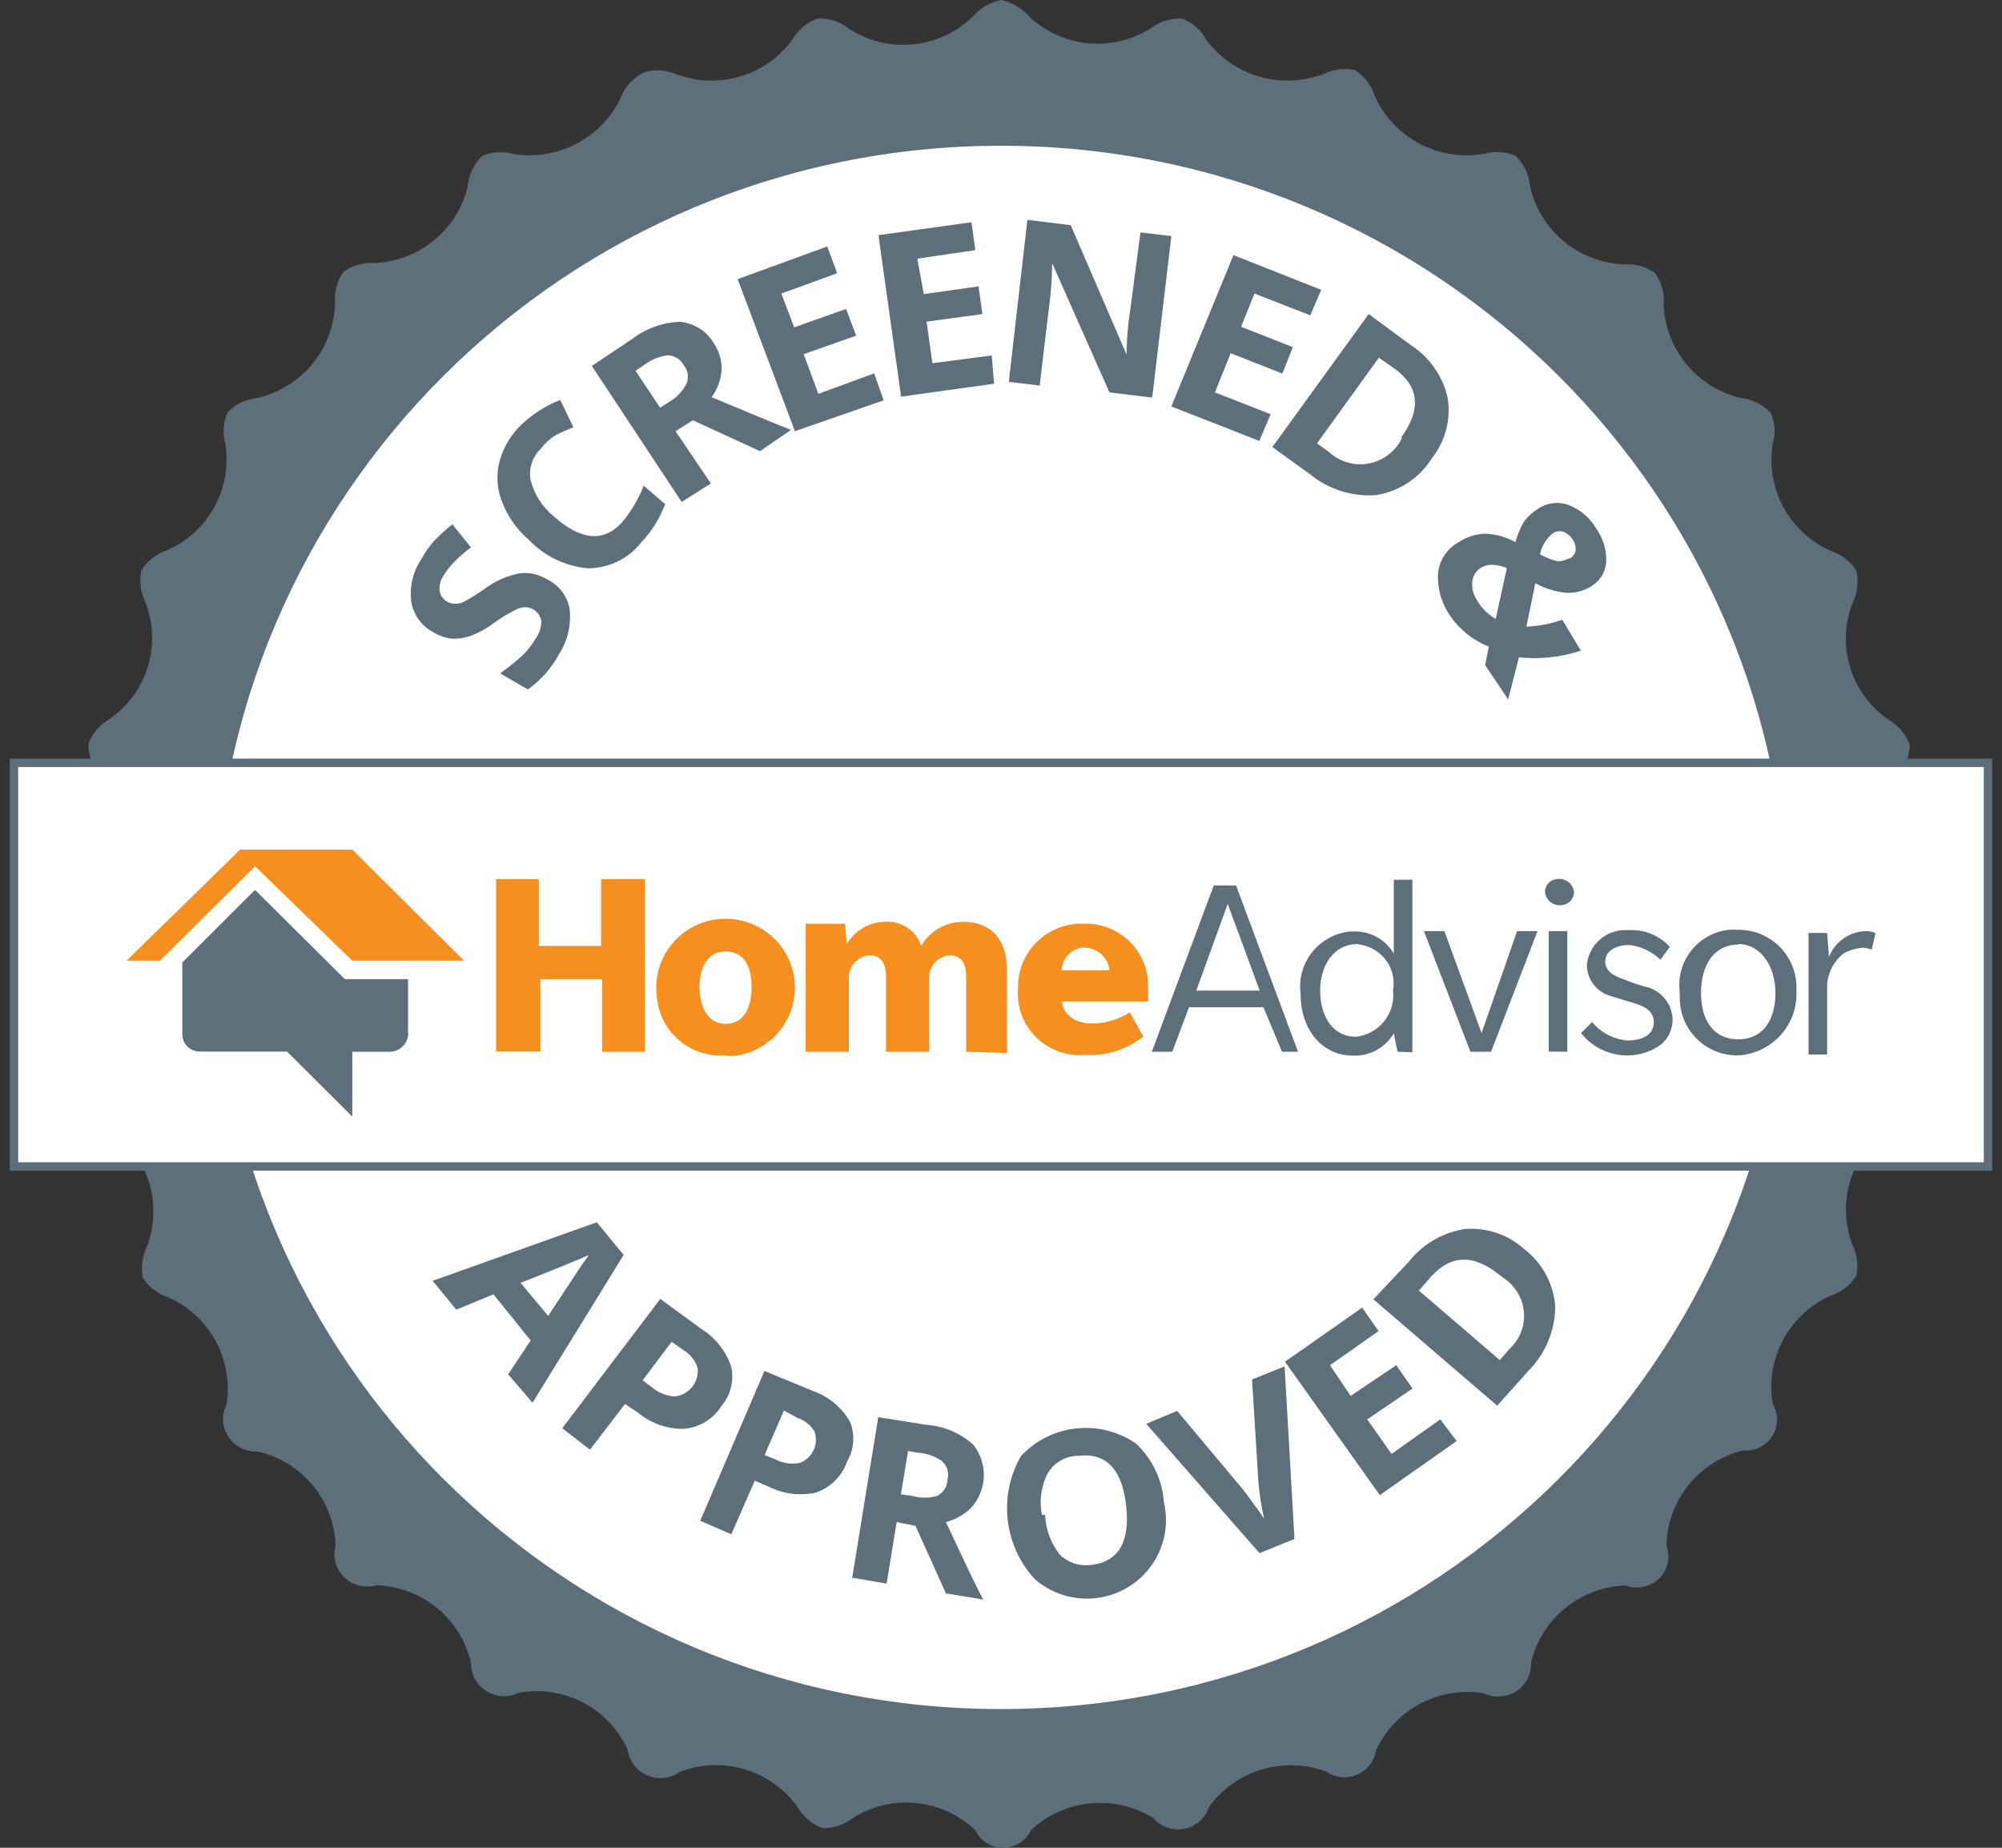 <svg width="143" height="132" viewBox="0 0 143 132" fill="none" xmlns="http://www.w3.org/2000/svg">
<rect x="0" y="0" width="143" height="132" fill="#333333" stroke="none"/>
<path d="M71.5 0C72.275 0.157 72.976 0.566 73.493 1.161C74.639 2.253 76.121 2.93 77.701 3.086C79.281 3.241 80.868 2.866 82.207 2.019C82.841 1.535 83.627 1.288 84.426 1.32C85.174 1.603 85.792 2.147 86.166 2.851C87.105 4.113 88.434 5.034 89.951 5.473C91.468 5.912 93.088 5.843 94.562 5.279C95.245 4.945 96.021 4.847 96.767 5.002C97.443 5.428 97.947 6.078 98.188 6.836C98.839 8.302 99.968 9.508 101.391 10.259C102.815 11.011 104.452 11.265 106.039 10.98C106.775 10.784 107.555 10.835 108.258 11.126C108.859 11.713 109.226 12.495 109.294 13.33C109.641 14.86 110.486 16.234 111.699 17.239C112.912 18.244 114.425 18.823 116.003 18.886C116.792 18.831 117.576 19.05 118.221 19.506C118.677 20.142 118.894 20.918 118.832 21.697C118.877 23.273 119.446 24.79 120.45 26.01C121.455 27.23 122.839 28.085 124.385 28.441C125.183 28.532 125.922 28.901 126.471 29.484C126.787 30.171 126.844 30.949 126.63 31.674C126.367 33.228 126.63 34.825 127.377 36.215C128.125 37.605 129.315 38.709 130.762 39.355C131.529 39.589 132.182 40.097 132.595 40.781C132.778 41.559 132.679 42.377 132.316 43.09C131.751 44.558 131.694 46.17 132.153 47.673C132.613 49.176 133.562 50.484 134.853 51.392C135.558 51.789 136.106 52.413 136.407 53.16C136.407 53.954 136.14 54.724 135.65 55.351C134.812 56.687 134.439 58.26 134.59 59.827C134.742 61.395 135.408 62.869 136.487 64.022C137.111 64.522 137.531 65.23 137.669 66.015C137.527 66.801 137.108 67.512 136.487 68.021C135.407 69.171 134.74 70.643 134.589 72.209C134.437 73.774 134.81 75.345 135.65 76.678C136.142 77.309 136.409 78.085 136.407 78.882C136.109 79.622 135.559 80.234 134.853 80.611C133.566 81.528 132.619 82.841 132.16 84.347C131.701 85.853 131.756 87.467 132.316 88.939C132.658 89.621 132.757 90.398 132.595 91.143C132.172 91.815 131.522 92.316 130.762 92.555C129.305 93.208 128.109 94.324 127.361 95.726C126.613 97.129 126.356 98.739 126.63 100.302C126.926 100.805 127.01 101.404 126.863 101.968C126.716 102.531 126.351 103.015 125.846 103.311L125.674 103.404C125.315 103.579 124.915 103.652 124.518 103.615C122.972 103.989 121.595 104.861 120.602 106.096C119.609 107.331 119.057 108.858 119.031 110.438C119.135 110.71 119.182 111 119.171 111.29C119.16 111.58 119.09 111.865 118.966 112.128C118.843 112.392 118.667 112.628 118.45 112.822C118.233 113.017 117.979 113.167 117.703 113.262C117.195 113.46 116.63 113.46 116.122 113.262C114.541 113.314 113.021 113.883 111.799 114.881C110.576 115.878 109.719 117.248 109.36 118.779C109.375 119.084 109.328 119.388 109.224 119.674C109.119 119.961 108.958 120.224 108.751 120.448C108.543 120.673 108.293 120.854 108.015 120.982C107.736 121.11 107.435 121.182 107.129 121.194C106.739 121.221 106.349 121.143 106 120.97C104.439 120.711 102.836 120.972 101.44 121.711C100.044 122.451 98.934 123.629 98.281 125.061C98.221 125.438 98.066 125.793 97.83 126.094C97.594 126.395 97.285 126.632 96.933 126.782C96.58 126.933 96.194 126.992 95.812 126.954C95.43 126.916 95.064 126.782 94.748 126.566C93.264 126.011 91.638 125.957 90.12 126.413C88.602 126.868 87.278 127.808 86.352 129.087C86.26 129.376 86.111 129.644 85.914 129.876C85.717 130.108 85.476 130.299 85.204 130.438C84.932 130.577 84.635 130.66 84.331 130.684C84.026 130.708 83.72 130.672 83.429 130.578C83.02 130.448 82.656 130.205 82.38 129.878C81.034 129.044 79.448 128.676 77.869 128.831C76.29 128.986 74.808 129.656 73.652 130.736C73.529 130.997 73.356 131.232 73.142 131.426C72.928 131.621 72.677 131.771 72.405 131.869C72.132 131.967 71.843 132.011 71.553 131.998C71.263 131.984 70.979 131.915 70.716 131.792C70.25 131.573 69.874 131.2 69.653 130.736C68.509 129.648 67.032 128.97 65.456 128.81C63.88 128.65 62.295 129.017 60.952 129.852C60.329 130.352 59.548 130.618 58.747 130.604C57.996 130.315 57.368 129.78 56.967 129.087C56.049 127.802 54.727 126.857 53.21 126.401C51.693 125.945 50.065 126.003 48.585 126.566C48.256 126.807 47.871 126.96 47.465 127.009C47.06 127.059 46.649 127.003 46.271 126.848C45.894 126.692 45.564 126.442 45.313 126.122C45.062 125.802 44.898 125.423 44.838 125.022C44.192 123.567 43.071 122.372 41.655 121.629C40.24 120.887 38.614 120.64 37.041 120.93C36.677 121.106 36.274 121.187 35.87 121.164C35.466 121.142 35.075 121.016 34.734 120.8C34.393 120.585 34.113 120.285 33.921 119.932C33.73 119.578 33.633 119.181 33.64 118.779C33.287 117.242 32.43 115.864 31.204 114.863C29.977 113.862 28.451 113.295 26.865 113.249C26.568 113.334 26.258 113.359 25.951 113.324C25.645 113.288 25.349 113.193 25.079 113.043C24.81 112.894 24.573 112.692 24.383 112.451C24.192 112.21 24.051 111.934 23.969 111.639C23.862 111.241 23.862 110.823 23.969 110.425C23.922 108.851 23.351 107.337 22.346 106.12C21.342 104.902 19.96 104.049 18.416 103.694C17.794 103.73 17.183 103.52 16.718 103.109C16.252 102.698 15.969 102.121 15.932 101.503C15.918 101.116 16.001 100.731 16.171 100.382C16.435 98.826 16.172 97.227 15.425 95.835C14.677 94.443 13.487 93.336 12.039 92.687C11.283 92.448 10.634 91.953 10.206 91.288C10.057 90.543 10.155 89.77 10.485 89.084C11.052 87.613 11.11 85.997 10.651 84.489C10.191 82.981 9.241 81.668 7.948 80.757C7.245 80.376 6.703 79.758 6.42 79.014C6.363 78.214 6.594 77.419 7.071 76.771C7.943 75.418 8.329 73.811 8.165 72.213C8.001 70.615 7.297 69.118 6.168 67.968C5.577 67.46 5.19 66.757 5.078 65.988C5.201 65.204 5.607 64.49 6.221 63.982C7.312 62.836 7.988 61.362 8.142 59.792C8.296 58.222 7.919 56.645 7.071 55.312C6.564 54.69 6.3 53.907 6.327 53.108C6.617 52.369 7.151 51.75 7.842 51.352C9.138 50.45 10.094 49.142 10.556 47.638C11.018 46.133 10.96 44.519 10.392 43.051C10.039 42.335 9.936 41.522 10.1 40.741C10.523 40.059 11.178 39.548 11.946 39.303C13.388 38.664 14.577 37.57 15.326 36.19C16.076 34.81 16.345 33.222 16.091 31.674C15.891 30.943 15.947 30.166 16.25 29.47C16.792 28.888 17.529 28.522 18.323 28.441C19.895 28.094 21.303 27.23 22.321 25.99C23.338 24.749 23.904 23.204 23.929 21.605C23.867 20.826 24.084 20.05 24.54 19.414C25.185 18.958 25.969 18.738 26.758 18.794C28.311 18.724 29.799 18.155 30.997 17.172C32.195 16.188 33.039 14.844 33.401 13.343C33.468 12.508 33.836 11.726 34.437 11.139C35.14 10.848 35.92 10.797 36.655 10.994C38.216 11.251 39.818 10.989 41.213 10.249C42.608 9.509 43.719 8.333 44.373 6.902C44.69 6.129 45.287 5.503 46.047 5.147C46.776 4.943 47.553 4.989 48.252 5.279C49.731 5.851 51.359 5.914 52.878 5.46C54.398 5.005 55.72 4.059 56.635 2.772C57.037 2.089 57.674 1.573 58.428 1.32C59.226 1.297 60.007 1.554 60.633 2.046C61.99 2.931 63.613 3.327 65.228 3.166C66.844 3.005 68.355 2.297 69.507 1.161C70.023 0.565 70.724 0.156 71.5 0Z" fill="#5C6F7A"/>
<path d="M71.5 122.092C102.542 122.092 127.706 97.092 127.706 66.252C127.706 35.413 102.542 10.413 71.5 10.413C40.458 10.413 15.294 35.413 15.294 66.252C15.294 97.092 40.458 122.092 71.5 122.092Z" fill="white"/>
<path d="M39.099 41.401C39.52 41.605 39.885 41.907 40.163 42.282C40.441 42.657 40.623 43.092 40.694 43.552C40.809 44.673 40.537 45.799 39.923 46.746C39.388 47.741 38.629 48.599 37.705 49.254L35.725 48.105C36.296 47.699 36.842 47.258 37.359 46.786C37.72 46.422 38.032 46.014 38.289 45.572C38.542 45.213 38.673 44.782 38.661 44.344C38.612 44.062 38.461 43.808 38.236 43.63C38.01 43.453 37.726 43.364 37.439 43.381C37.185 43.406 36.94 43.487 36.722 43.618C36.213 43.881 35.724 44.181 35.26 44.516C34.759 44.898 34.204 45.205 33.613 45.426C33.187 45.578 32.736 45.645 32.285 45.624C31.812 45.573 31.358 45.415 30.956 45.163C30.536 44.946 30.173 44.633 29.898 44.25C29.623 43.867 29.444 43.424 29.375 42.958C29.242 41.929 29.482 40.885 30.053 40.015C30.31 39.533 30.622 39.081 30.983 38.669C31.397 38.235 31.841 37.829 32.311 37.455L33.64 39.105C33.197 39.43 32.784 39.792 32.404 40.187C32.123 40.474 31.878 40.793 31.674 41.137C31.449 41.456 31.354 41.847 31.408 42.233C31.434 42.397 31.5 42.552 31.599 42.685C31.698 42.818 31.829 42.926 31.979 42.998C32.151 43.1 32.351 43.147 32.55 43.13C32.778 43.127 33.002 43.068 33.201 42.958C33.719 42.67 34.22 42.352 34.702 42.008C35.424 41.482 36.255 41.121 37.133 40.952C37.821 40.878 38.514 41.036 39.099 41.401Z" fill="#5C6F7A"/>
<path d="M38.595 32.097C38.305 32.382 38.091 32.733 37.971 33.12C37.85 33.506 37.827 33.916 37.904 34.314C38.161 35.311 38.728 36.202 39.525 36.861C41.451 38.59 43.085 38.775 44.413 37.336C45.077 36.547 45.606 35.655 45.981 34.697L47.508 36.017C47.122 37.047 46.53 37.99 45.768 38.788C45.317 39.356 44.742 39.814 44.086 40.127C43.429 40.44 42.71 40.601 41.982 40.596C40.39 40.45 38.904 39.737 37.798 38.59C36.962 37.873 36.31 36.968 35.898 35.95C35.526 35.066 35.433 34.09 35.632 33.153C35.866 32.162 36.361 31.251 37.067 30.513C37.902 29.668 38.907 29.006 40.016 28.573L40.959 30.526C40.506 30.7 40.062 30.898 39.631 31.12C39.231 31.384 38.881 31.714 38.595 32.097Z" fill="#5C6F7A"/>
<path d="M48.252 30.803L50.776 34.538L48.691 35.858L42.274 26.145L45.17 24.205C46.156 23.452 47.355 23.027 48.598 22.99C49.097 23.043 49.577 23.212 49.998 23.485C50.418 23.758 50.767 24.127 51.016 24.561C51.376 25.109 51.562 25.753 51.547 26.409C51.498 27.118 51.25 27.799 50.83 28.375C53.725 29.589 55.639 30.381 56.502 30.711L54.283 32.229L49.488 30.025L48.252 30.803ZM47.15 29.127L47.814 28.705C48.343 28.39 48.772 27.933 49.049 27.385C49.134 27.165 49.157 26.927 49.117 26.695C49.078 26.463 48.976 26.245 48.824 26.065C48.712 25.863 48.549 25.693 48.351 25.573C48.153 25.452 47.927 25.386 47.694 25.379C47.086 25.459 46.509 25.696 46.021 26.065L45.396 26.488L47.15 29.127Z" fill="#5C6F7A"/>
<path d="M63.117 28.599L56.781 30.803L52.689 19.942L59.092 17.606L59.796 19.519L55.811 20.971L56.728 23.386L60.434 22.067L61.151 23.98L57.405 25.3L58.455 28.137L62.44 26.672L63.117 28.599Z" fill="#5C6F7A"/>
<path d="M71.008 27.412L64.366 28.335L62.746 16.801L69.388 15.877L69.667 17.87L65.522 18.477L65.987 21.011L69.893 20.456L70.171 22.436L66.186 22.977L66.598 25.947L70.836 25.392L71.008 27.412Z" fill="#5C6F7A"/>
<path d="M82.3 28.401L79.245 28.032L75.153 18.794C75.147 19.893 75.068 20.991 74.914 22.08L74.263 27.544L72.058 27.28L73.386 15.705L76.481 16.088L80.467 25.326C80.475 24.257 80.564 23.189 80.733 22.133L81.463 16.603L83.668 16.867L82.3 28.401Z" fill="#5C6F7A"/>
<path d="M89.952 31.503L83.668 29.035L88.105 18.226L94.376 20.707L93.592 22.528L89.606 20.971L88.65 23.347L92.343 24.798L91.599 26.686L87.906 25.234L86.777 28.032L90.762 29.589L89.952 31.503Z" fill="#5C6F7A"/>
<path d="M102.28 32.73C101.845 33.429 101.264 34.026 100.577 34.482C99.889 34.937 99.11 35.24 98.294 35.37C96.571 35.498 94.865 34.953 93.538 33.852L90.882 31.938L97.763 22.436L100.752 24.64C102.108 25.509 103.063 26.875 103.409 28.441C103.527 29.195 103.488 29.964 103.293 30.702C103.099 31.44 102.754 32.131 102.28 32.73ZM100.061 31.279C101.549 29.259 101.39 27.61 99.583 26.316L98.493 25.551L94.07 31.674L94.933 32.295C95.247 32.586 95.616 32.813 96.018 32.963C96.42 33.113 96.849 33.183 97.278 33.168C97.707 33.153 98.129 33.054 98.52 32.877C98.911 32.7 99.263 32.449 99.556 32.136C99.809 31.881 100.012 31.581 100.154 31.252L100.061 31.279Z" fill="#5C6F7A"/>
<path d="M107.726 49.966L106.079 47.512L106.345 46.192C105.22 45.753 104.256 44.984 103.582 43.988C102.954 43.088 102.65 42.005 102.718 40.913C102.772 40.456 102.935 40.019 103.194 39.638C103.453 39.256 103.8 38.943 104.206 38.722C104.752 38.363 105.385 38.157 106.039 38.128C106.814 38.142 107.573 38.351 108.244 38.735C108.38 38.238 108.577 37.76 108.829 37.31C109.097 36.929 109.441 36.605 109.839 36.36C110.158 36.138 110.527 35.998 110.913 35.949C111.3 35.901 111.692 35.947 112.057 36.082C112.887 36.406 113.581 37.002 114.023 37.772C114.517 38.464 114.765 39.3 114.727 40.147C114.705 40.503 114.595 40.848 114.408 41.152C114.22 41.455 113.96 41.709 113.651 41.889C113.123 42.218 112.507 42.379 111.884 42.351C111.106 42.272 110.352 42.039 109.666 41.665L109.028 44.767C109.902 44.73 110.766 44.566 111.592 44.278L112.921 46.482C112.2 46.72 111.457 46.879 110.702 46.957C109.969 47.036 109.23 47.036 108.497 46.957L107.726 49.966ZM105.8 40.543C105.619 40.652 105.467 40.802 105.356 40.981C105.245 41.16 105.179 41.363 105.162 41.573C105.121 42.039 105.243 42.505 105.508 42.892C105.823 43.443 106.282 43.899 106.836 44.212L107.633 40.583C107.307 40.45 106.962 40.37 106.61 40.345C106.327 40.339 106.048 40.407 105.8 40.543ZM112.123 39.897C112.237 39.839 112.335 39.754 112.409 39.651C112.483 39.548 112.531 39.428 112.549 39.303C112.563 39.041 112.493 38.783 112.349 38.564C112.189 38.3 111.946 38.096 111.658 37.983C111.528 37.945 111.391 37.938 111.258 37.96C111.124 37.983 110.998 38.036 110.888 38.115C110.433 38.495 110.12 39.015 109.998 39.593C110.37 39.813 110.773 39.977 111.194 40.081C111.482 40.121 111.774 40.056 112.017 39.897H112.123Z" fill="#5C6F7A"/>
<path d="M36.297 98.177L37.904 95.762L35.247 92.463L32.59 93.558L30.903 91.499L42.633 87.316L44.546 89.652L38.037 100.21L36.297 98.177ZM39.153 94.007L41.61 90.285L42.075 89.652C41.438 89.929 39.87 90.589 37.187 91.645L39.153 94.007Z" fill="#5C6F7A"/>
<path d="M51.52 100.461C51.232 100.914 50.843 101.295 50.382 101.575C49.921 101.854 49.401 102.024 48.864 102.071C47.643 102.097 46.455 101.674 45.529 100.883L44.639 100.302L42.142 103.562L40.162 102.031L47.163 92.793L50.166 94.984C51.145 95.614 51.877 96.56 52.238 97.663C52.338 98.153 52.325 98.659 52.201 99.143C52.077 99.627 51.844 100.078 51.52 100.461ZM45.901 98.613L46.565 99.101C47.029 99.5 47.614 99.732 48.226 99.761C48.706 99.698 49.142 99.453 49.442 99.076C49.742 98.698 49.882 98.22 49.833 97.742C49.681 97.228 49.346 96.787 48.89 96.501L47.974 95.855L45.901 98.613Z" fill="#5C6F7A"/>
<path d="M60.501 104.42C60.323 104.928 60.032 105.39 59.651 105.771C59.269 106.153 58.806 106.444 58.295 106.624C57.147 106.88 55.944 106.731 54.895 106.202L53.912 105.779L52.238 109.607L50.019 108.643L54.602 97.94L58.056 99.365C59.18 99.758 60.124 100.541 60.713 101.569C60.9 102.029 60.978 102.525 60.941 103.019C60.904 103.514 60.754 103.993 60.501 104.42ZM54.616 103.945L55.373 104.248C55.906 104.53 56.52 104.623 57.113 104.512C57.554 104.352 57.913 104.024 58.112 103.602C58.312 103.179 58.334 102.695 58.176 102.256C57.9 101.797 57.466 101.455 56.954 101.292L55.997 100.764L54.616 103.945Z" fill="#5C6F7A"/>
<path d="M64.047 108.736L63.33 113.131L60.873 112.708L62.732 101.239L66.107 101.781C67.368 101.856 68.567 102.354 69.507 103.193C70.034 103.846 70.306 104.665 70.274 105.501C70.242 106.337 69.909 107.134 69.335 107.746C68.841 108.222 68.233 108.563 67.568 108.736C68.896 111.586 69.773 113.434 70.225 114.266L67.568 113.83L65.389 109L64.047 108.736ZM64.353 106.756L65.15 106.862C65.736 107.033 66.358 107.033 66.944 106.862C67.159 106.754 67.34 106.59 67.469 106.388C67.598 106.186 67.669 105.953 67.674 105.713C67.74 105.481 67.74 105.235 67.674 105.002C67.609 104.769 67.48 104.559 67.302 104.394C66.809 104.036 66.224 103.826 65.615 103.787L64.858 103.655L64.353 106.756Z" fill="#5C6F7A"/>
<path d="M83.137 107.324C83.408 108.48 83.302 109.692 82.836 110.785C82.369 111.878 81.566 112.795 80.541 113.406C79.516 114.016 78.322 114.288 77.132 114.181C75.942 114.075 74.817 113.596 73.918 112.814C72.837 111.642 72.158 110.16 71.979 108.58C71.8 107.001 72.13 105.405 72.921 104.024C73.952 102.913 75.352 102.211 76.864 102.046C78.375 101.881 79.896 102.265 81.144 103.127C82.315 104.228 83.026 105.726 83.137 107.324ZM74.648 108.221C74.692 109.252 75.059 110.245 75.698 111.058C75.986 111.342 76.336 111.556 76.721 111.684C77.105 111.812 77.514 111.851 77.916 111.798C79.882 111.586 80.733 110.174 80.44 107.561C80.148 104.948 79.005 103.773 77.053 103.998C76.61 103.996 76.174 104.108 75.787 104.323C75.401 104.538 75.077 104.849 74.847 105.225C74.369 106.147 74.219 107.203 74.422 108.221H74.648Z" fill="#5C6F7A"/>
<path d="M89.433 98.547L91.758 97.61L92.462 109.937L89.965 110.953L81.875 101.715L84.08 100.791L88.756 106.373C89.022 106.703 89.301 107.099 89.633 107.561C89.874 107.864 90.096 108.181 90.297 108.511C90.102 107.641 89.964 106.76 89.885 105.872L89.433 98.547Z" fill="#5C6F7A"/>
<path d="M104.047 102.942L98.56 106.809L91.785 97.28L97.298 93.413L98.467 95.089L95 97.531L96.475 99.722L99.729 97.531L100.898 99.194L97.657 101.398L99.397 103.866L102.878 101.398L104.047 102.942Z" fill="#5C6F7A"/>
<path d="M108.869 89.23C109.513 89.719 110.044 90.34 110.426 91.05C110.809 91.76 111.034 92.543 111.087 93.347C111.073 95.069 110.382 96.717 109.161 97.94L106.943 100.421L98.095 92.819L100.593 90.18C101.572 88.917 102.996 88.069 104.578 87.804C105.354 87.734 106.135 87.825 106.874 88.07C107.612 88.315 108.292 88.71 108.869 89.23ZM107.261 91.209C105.357 89.581 103.675 89.581 102.213 91.209L101.35 92.199L107.129 97.161L107.833 96.356C108.145 96.067 108.397 95.719 108.574 95.332C108.75 94.945 108.848 94.528 108.862 94.103C108.876 93.679 108.805 93.256 108.653 92.859C108.501 92.462 108.272 92.099 107.979 91.79C107.768 91.564 107.526 91.369 107.261 91.209Z" fill="#5C6F7A"/>
<path d="M142 54.493H1V83.33H142V54.493Z" fill="white" stroke="#5C6F7A" stroke-width="0.6" stroke-miterlimit="10"/>
<path d="M43.018 75.134V69.948H38.594V75.108H35.433V62.808H38.488V67.572H42.938V62.808H46.074V75.134H43.018Z" fill="#F68F1E"/>
<path d="M51.826 75.398C50.627 75.486 49.441 75.103 48.524 74.33C47.607 73.557 47.032 72.457 46.924 71.267C46.782 70.305 46.931 69.322 47.351 68.443C47.772 67.564 48.445 66.829 49.286 66.329C50.127 65.831 51.097 65.59 52.076 65.639C53.054 65.688 53.996 66.024 54.782 66.604C55.568 67.184 56.164 67.983 56.493 68.9C56.823 69.816 56.871 70.809 56.633 71.752C56.395 72.696 55.881 73.549 55.155 74.203C54.43 74.856 53.525 75.281 52.556 75.425C52.366 75.438 52.175 75.438 51.985 75.425L51.826 75.398ZM51.826 67.968C50.497 67.968 49.966 69.182 49.966 70.502C49.966 71.822 50.497 73.142 51.826 73.142C53.154 73.142 53.686 71.954 53.686 70.502C53.686 69.05 53.154 67.968 51.826 67.968Z" fill="#F68F1E"/>
<path d="M69.016 75.134V69.855C69.016 68.905 68.75 68.245 67.82 68.245C67.418 68.279 67.043 68.464 66.774 68.764C66.504 69.063 66.361 69.454 66.372 69.855V75.134H63.29V69.855C63.29 68.905 63.025 68.245 62.095 68.245C61.691 68.279 61.315 68.464 61.043 68.763C60.772 69.062 60.625 69.453 60.633 69.855V75.134H57.551V65.988H60.355L60.487 67.44C60.759 66.974 61.145 66.585 61.61 66.308C62.075 66.031 62.603 65.875 63.144 65.856C63.718 65.798 64.294 65.936 64.777 66.248C65.261 66.561 65.622 67.028 65.801 67.572C66.106 67.041 66.55 66.602 67.085 66.3C67.621 65.998 68.228 65.845 68.843 65.856C70.73 65.856 71.925 67.044 71.925 69.301V75.227L69.016 75.134Z" fill="#F68F1E"/>
<path d="M75.831 71.267C75.831 72.587 76.893 73.115 78.049 73.115C78.991 73.1 79.911 72.826 80.706 72.323L81.662 74.039C80.495 74.977 79.017 75.448 77.518 75.359C76.354 75.462 75.197 75.103 74.298 74.361C73.4 73.62 72.833 72.555 72.722 71.4V71.267C72.695 71.048 72.695 70.827 72.722 70.608C72.689 69.431 73.122 68.29 73.926 67.426C74.731 66.563 75.843 66.047 77.026 65.988H77.558C78.732 65.985 79.86 66.444 80.694 67.266C81.528 68.087 82.001 69.203 82.008 70.37C82.008 70.502 82.008 70.621 82.008 70.753V71.545H75.831V71.267ZM77.558 67.678C77.112 67.674 76.683 67.843 76.36 68.148C76.038 68.454 75.848 68.872 75.831 69.314H79.245C79.204 68.89 79.011 68.494 78.702 68.198C78.392 67.903 77.986 67.728 77.558 67.704V67.678Z" fill="#F68F1E"/>
<path d="M91.573 75.134L90.244 71.954H84.93L83.735 75.134H82.273L86.697 63.257H88.291L92.715 75.134H91.573ZM87.694 64.576L85.448 70.766H89.978L87.694 64.576Z" fill="#5C6F7A"/>
<path d="M99.822 75.134L99.557 73.815C99.263 74.321 98.835 74.737 98.32 75.019C97.805 75.301 97.222 75.436 96.634 75.412C94.429 75.412 92.901 73.551 92.901 71.017C92.829 70.492 92.863 69.959 93.002 69.447C93.141 68.936 93.382 68.458 93.71 68.041C94.038 67.624 94.447 67.276 94.913 67.019C95.379 66.761 95.892 66.6 96.421 66.543H96.767C97.332 66.536 97.888 66.68 98.378 66.958C98.869 67.237 99.275 67.64 99.557 68.126V62.847H100.885V75.174L99.822 75.134ZM96.953 67.44C95.332 67.44 94.296 68.892 94.296 70.766C94.296 72.64 95.226 74.065 96.847 74.065C97.239 74.023 97.62 73.903 97.966 73.714C98.312 73.525 98.618 73.27 98.865 72.964C99.111 72.657 99.295 72.305 99.404 71.928C99.514 71.551 99.548 71.156 99.504 70.766C99.57 70.402 99.564 70.028 99.486 69.667C99.407 69.305 99.257 68.962 99.045 68.658C98.833 68.354 98.562 68.094 98.249 67.894C97.935 67.695 97.585 67.558 97.219 67.493L96.953 67.44Z" fill="#5C6F7A"/>
<path d="M106.504 75.134H105.03L101.709 66.516H103.17L105.827 73.801L108.364 66.516H109.825L106.504 75.134Z" fill="#5C6F7A"/>
<path d="M111.42 64.669C111.154 64.673 110.897 64.577 110.7 64.401C110.503 64.225 110.38 63.981 110.357 63.718C110.357 63.48 110.449 63.251 110.615 63.079C110.781 62.907 111.007 62.805 111.247 62.795C111.525 62.761 111.805 62.838 112.027 63.008C112.248 63.179 112.393 63.429 112.429 63.705C112.433 63.947 112.343 64.181 112.177 64.358C112.011 64.535 111.782 64.642 111.539 64.655L111.42 64.669ZM110.623 75.121V66.516H111.951V75.134L110.623 75.121Z" fill="#5C6F7A"/>
<path d="M118.66 74.606C117.96 75.122 117.112 75.399 116.242 75.398C115.605 75.4 114.975 75.257 114.402 74.98C113.829 74.704 113.327 74.3 112.934 73.801L113.718 73.01C114.027 73.387 114.411 73.698 114.844 73.925C115.278 74.152 115.753 74.29 116.242 74.329C117.331 74.329 118.128 73.92 118.128 73.01C118.128 72.099 117.198 71.822 116.8 71.69L115.073 71.162C114.583 71.03 114.15 70.744 113.839 70.347C113.527 69.949 113.354 69.462 113.346 68.958C113.407 68.234 113.754 67.563 114.312 67.093C114.87 66.623 115.593 66.392 116.322 66.45C116.871 66.416 117.422 66.506 117.932 66.711C118.442 66.917 118.9 67.234 119.271 67.638L118.606 68.562C118.002 67.98 117.223 67.61 116.388 67.506C115.458 67.506 114.661 67.902 114.661 68.694C114.661 69.486 115.458 69.776 116.122 70.014C116.647 70.235 117.189 70.412 117.743 70.542C118.219 70.696 118.638 70.988 118.946 71.381C119.254 71.774 119.436 72.249 119.47 72.746C119.485 73.097 119.42 73.446 119.28 73.769C119.14 74.091 118.928 74.377 118.66 74.606Z" fill="#5C6F7A"/>
<path d="M124.159 75.398C123.618 75.407 123.08 75.309 122.577 75.111C122.074 74.912 121.615 74.617 121.228 74.241C120.84 73.866 120.531 73.418 120.318 72.924C120.105 72.429 119.993 71.898 119.988 71.36C119.974 71.206 119.974 71.052 119.988 70.898C119.915 70.376 119.948 69.846 120.084 69.337C120.221 68.828 120.458 68.351 120.782 67.935C121.106 67.518 121.511 67.17 121.972 66.91C122.433 66.651 122.942 66.486 123.468 66.424C123.689 66.411 123.911 66.411 124.132 66.424C125.212 66.409 126.255 66.816 127.037 67.556C127.82 68.296 128.279 69.311 128.317 70.383V70.872C128.354 72.015 127.94 73.128 127.163 73.974C126.387 74.819 125.309 75.33 124.159 75.398ZM124.159 67.48C122.432 67.48 121.502 68.931 121.502 70.938C121.502 72.944 122.445 74.25 124.159 74.25C125.873 74.25 126.816 72.93 126.816 70.938C126.816 68.945 125.713 67.44 124.159 67.44V67.48Z" fill="#5C6F7A"/>
<path d="M133.697 67.836C133.484 67.759 133.26 67.715 133.033 67.704C132.568 67.744 132.116 67.879 131.705 68.1C131.362 68.365 131.079 68.697 130.873 69.077C130.667 69.456 130.543 69.874 130.509 70.304V75.332H129.181V66.648H130.509L130.642 68.364C130.85 67.829 131.214 67.367 131.687 67.038C132.16 66.709 132.721 66.528 133.299 66.516C133.526 66.527 133.75 66.572 133.963 66.648L133.697 67.836Z" fill="#5C6F7A"/>
<path d="M24.633 69.948L24.234 69.552L18.216 63.573L13.022 68.76V73.801C13 74.128 13.11 74.451 13.326 74.698C13.543 74.945 13.849 75.097 14.178 75.121H20.501L25.164 79.767V75.134H27.821C28.147 75.137 28.463 75.02 28.708 74.805C28.953 74.591 29.11 74.295 29.149 73.973C29.162 73.946 29.169 73.917 29.169 73.887C29.169 73.858 29.162 73.828 29.149 73.801V69.948H24.633Z" fill="#5C6F7A"/>
<path d="M25.164 60.696H17.154L9.037 68.628H11.428L18.217 61.884L25.164 68.628H33.148L25.164 60.696Z" fill="#F68F1E"/>
</svg>
